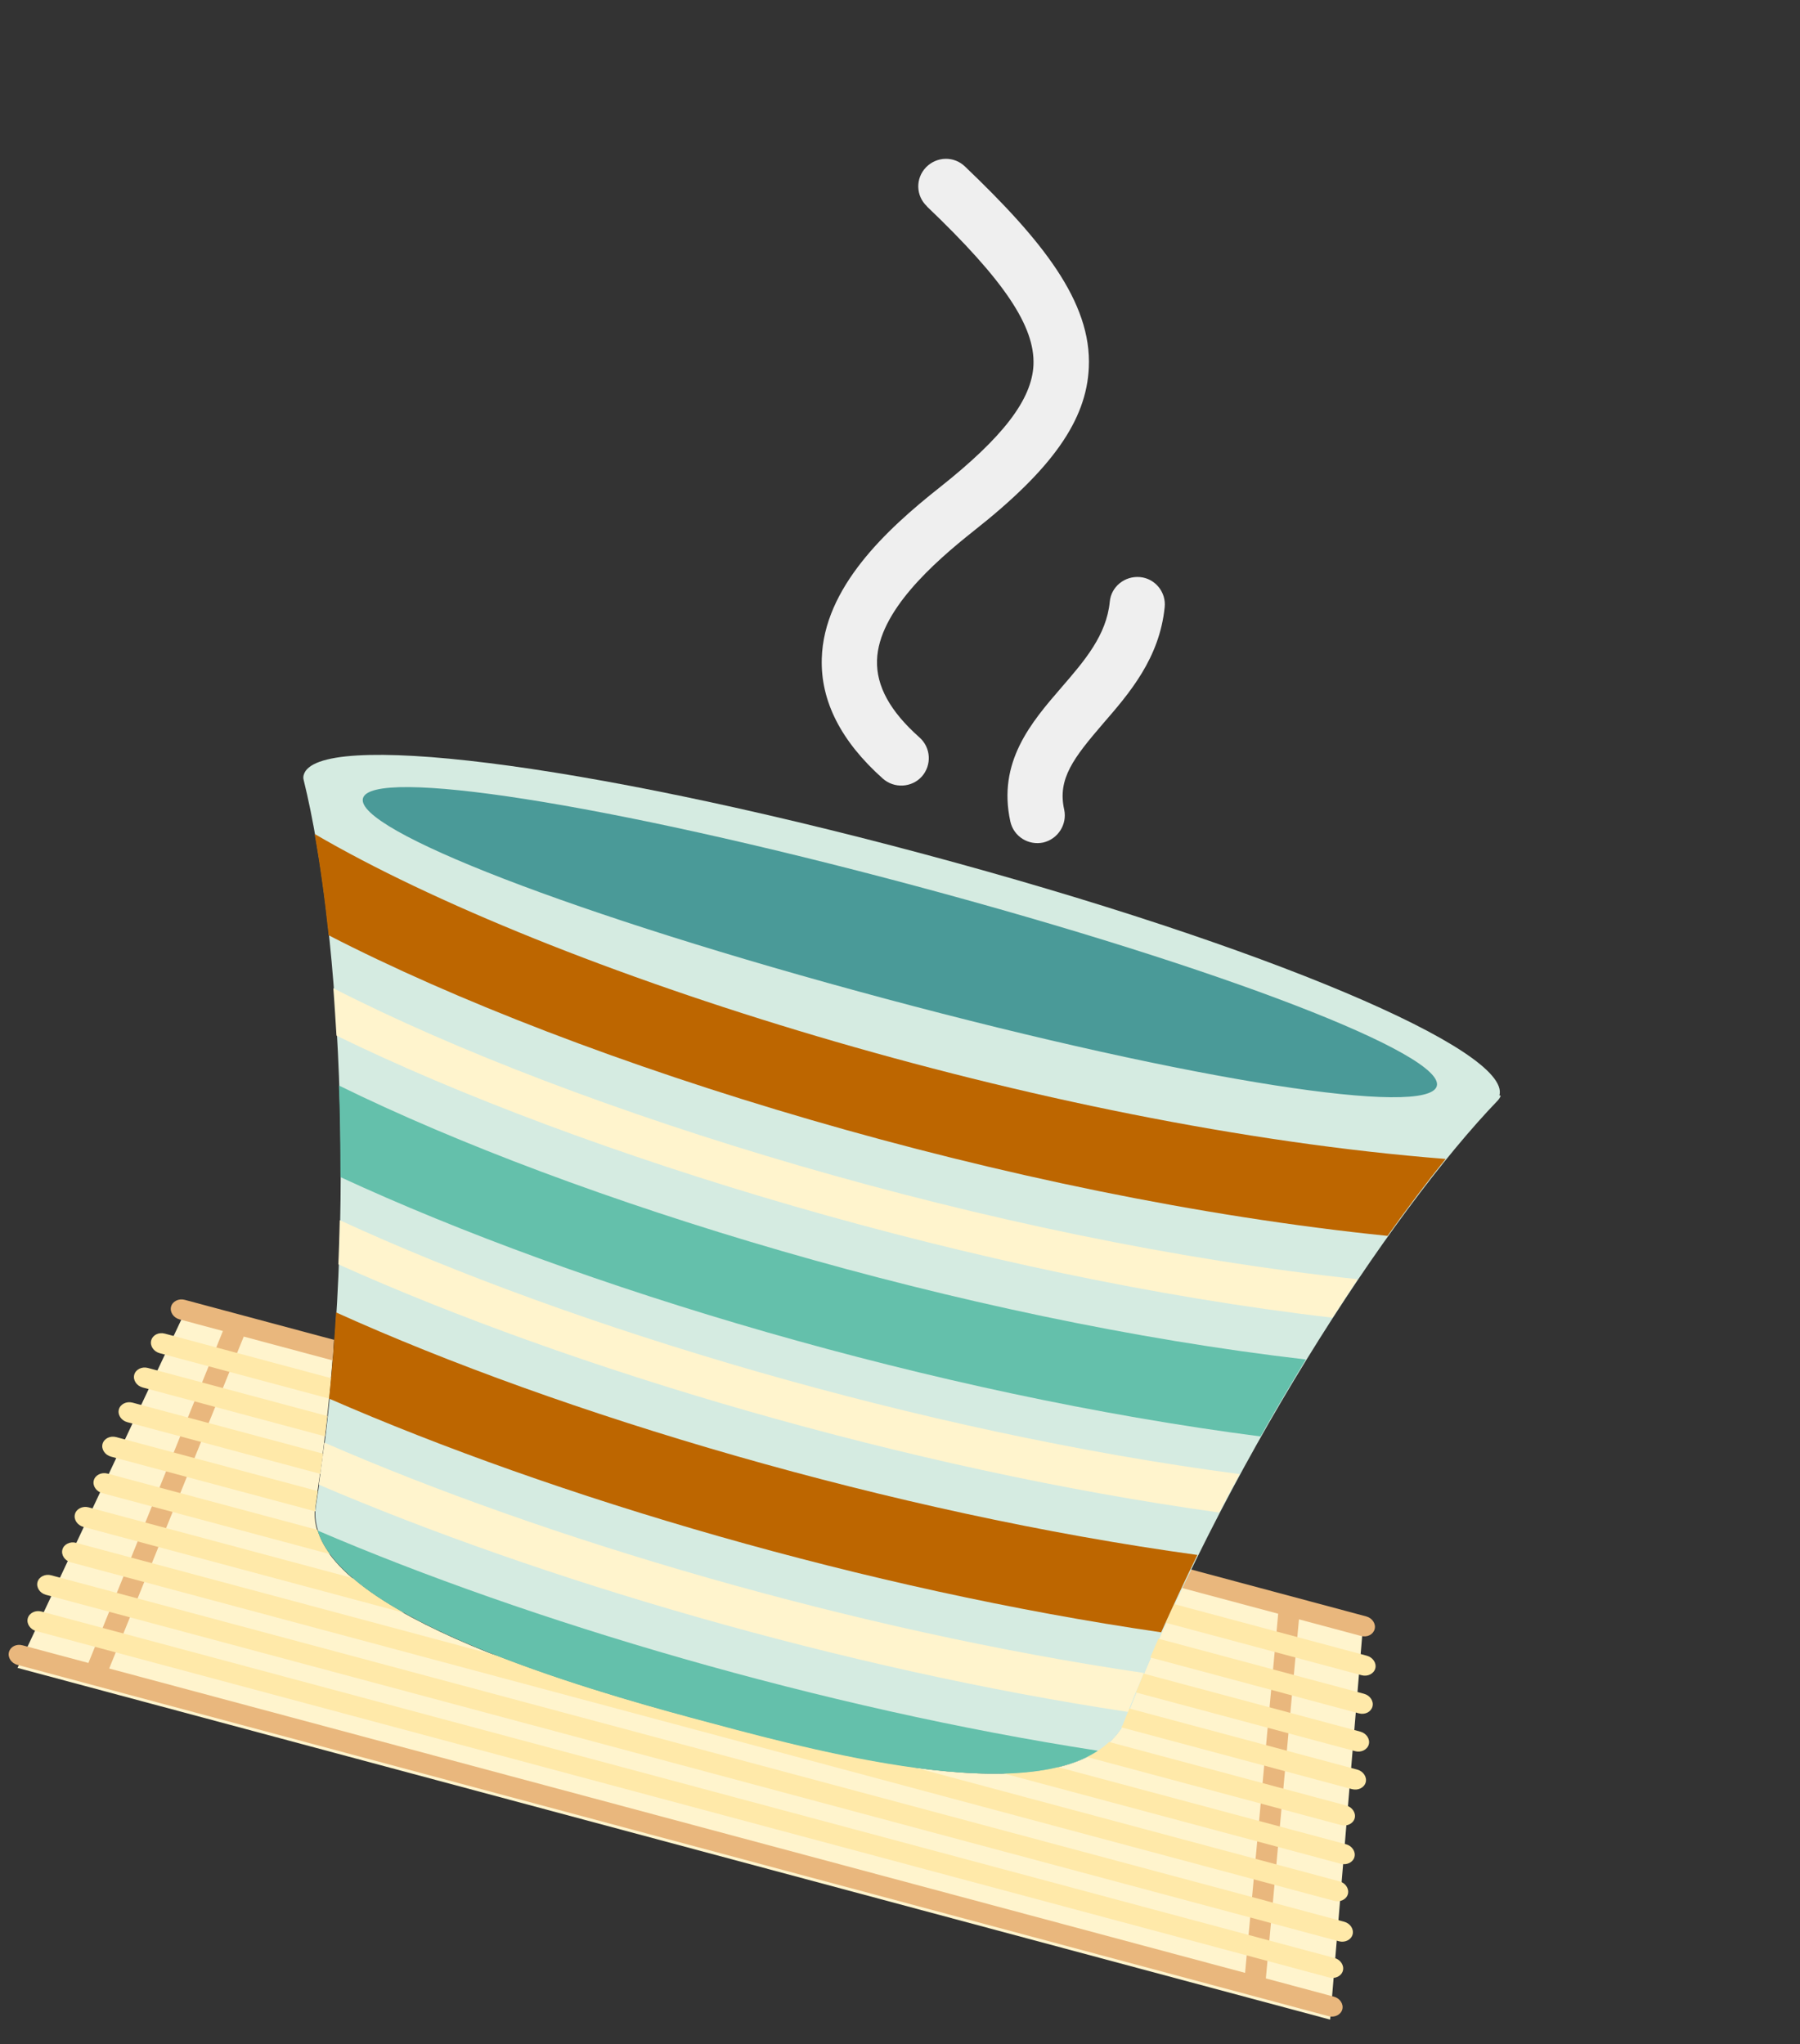<svg width="59" height="67" viewBox="0 0 59 67" fill="none" xmlns="http://www.w3.org/2000/svg">
<rect x="0" y="0" width="59" height="67" fill="#333333" stroke="none"/>
<path d="M44.681 53.244L38.909 51.698C38.151 53.287 37.439 54.911 36.818 56.527C35.006 59.737 26.532 57.334 22.719 56.323L22.637 56.301C18.837 55.283 9.966 52.707 10.324 49.428C10.594 47.718 10.797 45.969 10.928 44.2L6.107 42.908L0.575 54.672L43.599 66.201L44.681 53.244Z" fill="#FFF4CD"/>
<path d="M43.723 65.449L41.492 64.851L42.577 53.08L44.611 53.625C44.818 53.68 45.011 53.577 45.058 53.401C45.105 53.226 44.979 53.037 44.783 52.985L39.021 51.441C38.922 51.647 38.825 51.842 38.726 52.048L41.896 52.897L40.811 64.669L3.579 54.692L7.989 43.812L10.9 44.592C10.917 44.364 10.931 44.146 10.948 43.919L6.054 42.607C5.858 42.555 5.654 42.655 5.607 42.83C5.56 43.006 5.686 43.195 5.882 43.247L7.307 43.629L2.898 54.51L0.74 53.932C0.533 53.876 0.34 53.979 0.293 54.155C0.246 54.33 0.372 54.519 0.568 54.572L43.551 66.089C43.747 66.142 43.951 66.041 43.998 65.866C44.045 65.69 43.919 65.501 43.723 65.449Z" fill="#E9B77D"/>
<path d="M49.148 35.906C49.541 34.439 41.56 31.017 30.265 27.991C18.969 24.964 10.347 23.937 9.954 25.404C9.94 25.455 9.937 25.51 9.954 25.57C11.18 30.535 11.749 40.636 10.346 49.423C9.99 52.692 18.851 55.265 22.658 56.296C22.648 56.294 22.669 56.299 22.658 56.296L22.741 56.318C26.54 57.337 35.028 59.732 36.84 56.522C40.019 48.211 45.552 39.745 49.106 36.06C49.141 36.014 49.175 35.968 49.189 35.916L49.148 35.906Z" fill="#D5EBE1"/>
<path d="M47.095 35.599C46.821 36.621 39.197 35.464 28.996 32.73C18.795 29.997 11.623 27.19 11.897 26.168C12.171 25.146 19.796 26.303 29.986 29.034C40.177 31.765 47.369 34.577 47.095 35.599Z" fill="#4A9A98"/>
<path d="M1.357 52.824C1.161 52.772 0.957 52.872 0.91 53.048C0.863 53.223 0.99 53.412 1.186 53.465L43.57 64.821C43.766 64.874 43.97 64.774 44.017 64.598C44.064 64.422 43.938 64.234 43.742 64.181L1.357 52.824Z" fill="#FFE9A9"/>
<path d="M1.676 51.636C1.48 51.584 1.276 51.684 1.229 51.86C1.182 52.035 1.308 52.224 1.504 52.276L43.888 63.633C44.084 63.686 44.288 63.586 44.335 63.41C44.383 63.234 44.256 63.046 44.06 62.993L1.676 51.636Z" fill="#FFE9A9"/>
<path d="M43.895 61.666L29.946 57.928C27.29 57.559 24.497 56.789 22.721 56.313L22.639 56.291C21.059 55.868 18.602 55.165 16.297 54.271L2.492 50.572C2.296 50.519 2.092 50.62 2.045 50.795C1.998 50.971 2.125 51.16 2.321 51.212L43.734 62.309C43.93 62.361 44.134 62.261 44.181 62.086C44.228 61.91 44.102 61.721 43.906 61.669L43.895 61.666Z" fill="#FFE9A9"/>
<path d="M11.566 51.73L2.903 49.409C2.707 49.357 2.503 49.457 2.456 49.633C2.409 49.808 2.536 49.997 2.732 50.05L13.253 52.869C12.608 52.508 12.034 52.133 11.576 51.733L11.566 51.73Z" fill="#FFE9A9"/>
<path d="M44.12 60.453L34.673 57.922C34.139 58.055 33.537 58.115 32.891 58.13L43.949 61.093C44.145 61.146 44.349 61.046 44.396 60.87C44.443 60.695 44.317 60.506 44.12 60.453Z" fill="#FFE9A9"/>
<path d="M10.408 50.148L3.522 48.302C3.325 48.25 3.121 48.35 3.074 48.526C3.027 48.701 3.154 48.89 3.35 48.943L10.815 50.943C10.62 50.68 10.489 50.424 10.408 50.148Z" fill="#FFE9A9"/>
<path d="M44.128 59.183L36.353 57.1C36.145 57.299 35.904 57.456 35.624 57.591L43.957 59.824C44.153 59.876 44.357 59.776 44.404 59.6C44.451 59.425 44.324 59.236 44.128 59.183Z" fill="#FFE9A9"/>
<path d="M10.335 49.431C10.361 49.25 10.387 49.069 10.417 48.877L3.809 47.107C3.612 47.054 3.409 47.154 3.361 47.33C3.314 47.505 3.441 47.694 3.637 47.747L10.338 49.542C10.338 49.542 10.337 49.464 10.335 49.431Z" fill="#FFE9A9"/>
<path d="M44.489 58.006L37.014 56.003C36.946 56.173 36.879 56.343 36.808 56.524C36.797 56.565 36.768 56.59 36.749 56.619L44.318 58.647C44.514 58.699 44.718 58.599 44.765 58.423C44.812 58.248 44.685 58.059 44.489 58.006Z" fill="#FFE9A9"/>
<path d="M10.589 47.651L4.343 45.977C4.147 45.925 3.943 46.025 3.896 46.2C3.849 46.376 3.975 46.565 4.171 46.617L10.501 48.313C10.528 48.088 10.562 47.876 10.589 47.651Z" fill="#FFE9A9"/>
<path d="M44.59 56.762L37.487 54.859C37.398 55.067 37.322 55.268 37.233 55.477L44.419 57.402C44.615 57.455 44.819 57.354 44.866 57.179C44.913 57.003 44.787 56.815 44.59 56.762Z" fill="#FFE9A9"/>
<path d="M44.711 55.521L37.969 53.715C37.88 53.923 37.794 54.122 37.704 54.33L44.54 56.162C44.746 56.217 44.94 56.114 44.987 55.938C45.034 55.763 44.907 55.574 44.711 55.521Z" fill="#FFE9A9"/>
<path d="M10.732 46.417L4.847 44.84C4.651 44.787 4.447 44.888 4.4 45.063C4.353 45.239 4.479 45.428 4.675 45.48L10.653 47.082C10.681 46.857 10.705 46.642 10.732 46.417Z" fill="#FFE9A9"/>
<path d="M10.855 45.176L5.403 43.715C5.197 43.66 5.003 43.763 4.956 43.939C4.909 44.114 5.036 44.303 5.232 44.356L10.787 45.844C10.814 45.619 10.828 45.401 10.855 45.176Z" fill="#FFE9A9"/>
<path d="M44.803 54.273L38.484 52.58C38.385 52.786 38.298 52.984 38.209 53.192L44.632 54.913C44.828 54.966 45.032 54.865 45.079 54.69C45.126 54.514 44.999 54.326 44.803 54.273Z" fill="#FFE9A9"/>
<path d="M11.11 35.595C11.148 36.568 11.157 37.566 11.16 38.585C18.997 42.212 30.581 45.692 41.318 47.086C41.804 46.221 42.306 45.381 42.802 44.563C31.532 43.258 18.837 39.381 11.112 35.584L11.11 35.595Z" fill="#64C0AB"/>
<path d="M11.016 43.007C10.961 43.955 10.886 44.897 10.787 45.845C18.187 49.078 28.378 52.096 38.06 53.506C38.442 52.657 38.838 51.8 39.248 50.97C29.237 49.593 18.376 46.351 11.003 43.014L11.016 43.007Z" fill="#BD6600"/>
<path d="M35.977 57.386C26.913 55.986 17.349 53.147 10.411 50.17C11.311 53.09 19.137 55.353 22.634 56.301L22.717 56.323C26.093 57.228 33.172 59.224 35.975 57.396L35.977 57.386Z" fill="#64C0AB"/>
<path d="M11.136 39.996C11.128 40.48 11.109 40.962 11.091 41.444C18.685 44.862 29.753 48.16 39.963 49.579C40.175 49.16 40.41 48.736 40.632 48.32C30.178 46.946 18.718 43.499 11.136 39.996Z" fill="#FFF4CD"/>
<path d="M10.926 32.393C10.966 32.901 10.994 33.418 11.029 33.947C19.043 37.865 32.106 41.852 43.676 43.193C43.956 42.77 44.225 42.344 44.501 41.931C32.567 40.67 18.836 36.449 10.926 32.393Z" fill="#FFF4CD"/>
<path d="M10.632 47.287C10.575 47.747 10.518 48.208 10.45 48.666C17.677 51.764 27.612 54.703 36.972 56.115C37.14 55.695 37.311 55.265 37.492 54.838C27.994 53.444 17.844 50.436 10.632 47.287Z" fill="#FFF4CD"/>
<path d="M10.312 27.336C10.489 28.324 10.644 29.439 10.772 30.657C19.036 34.919 33.071 39.244 45.48 40.511C46.136 39.591 46.773 38.743 47.384 37.989C34.129 36.949 18.032 31.85 10.312 27.336Z" fill="#BD6600"/>
<path fill-rule="evenodd" clip-rule="evenodd" d="M30.377 6.762C32.924 9.193 33.925 10.701 33.875 11.96C33.825 13.098 32.873 14.336 30.795 15.982C29.039 17.37 27.003 19.27 26.936 21.587C26.894 22.982 27.569 24.302 28.936 25.521C29.311 25.854 29.885 25.819 30.215 25.454C30.548 25.078 30.514 24.505 30.138 24.172C29.173 23.316 28.72 22.486 28.747 21.641C28.797 20.05 30.584 18.459 31.919 17.401C34.487 15.377 35.613 13.776 35.689 12.048C35.79 9.895 34.144 7.86 31.633 5.461C31.273 5.11 30.705 5.124 30.354 5.483C30.003 5.843 30.014 6.422 30.387 6.765L30.377 6.762Z" fill="#EFEFEF"/>
<path fill-rule="evenodd" clip-rule="evenodd" d="M34.195 27.617C34.679 27.503 34.985 27.021 34.882 26.539C34.655 25.527 35.193 24.841 36.158 23.716C37.023 22.72 38.004 21.577 38.175 19.908C38.23 19.413 37.864 18.961 37.367 18.916C36.87 18.872 36.421 19.227 36.376 19.724C36.269 20.825 35.547 21.66 34.794 22.532C33.799 23.682 32.689 24.978 33.117 26.93C33.228 27.424 33.713 27.72 34.195 27.617Z" fill="#EFEFEF"/>
</svg>
